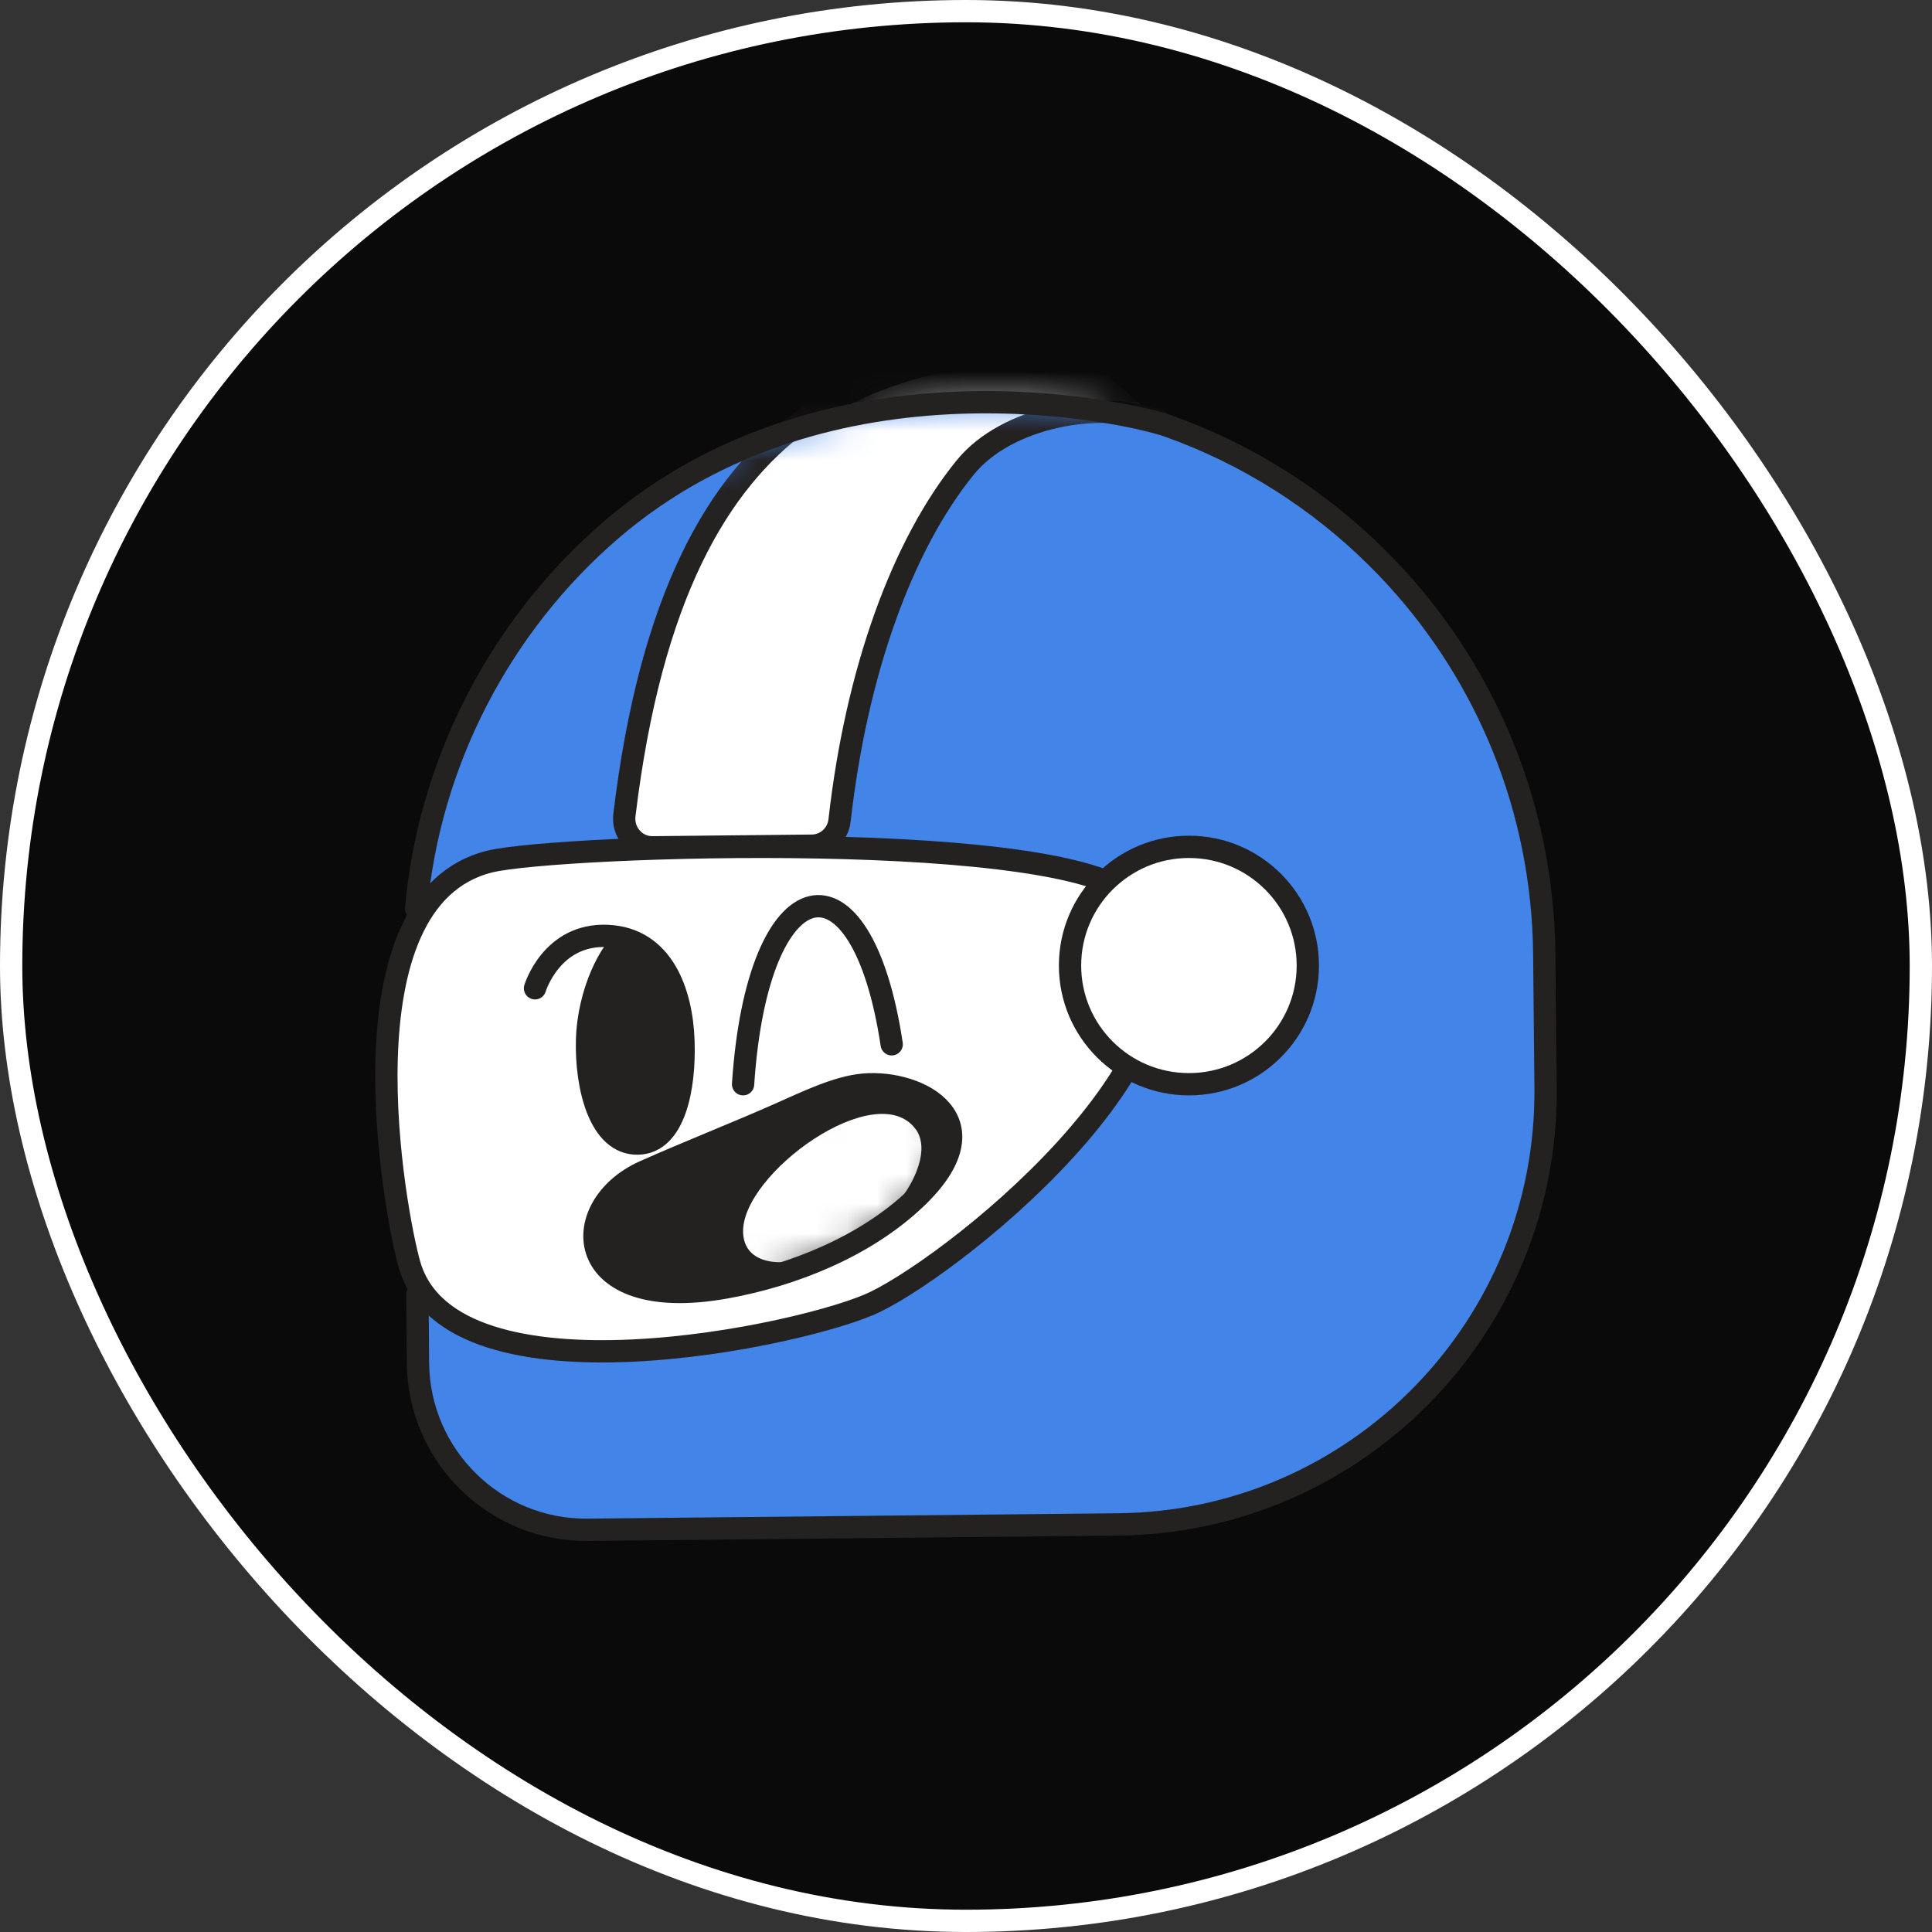 <svg xmlns="http://www.w3.org/2000/svg" width="65" height="65" viewBox="0 0 65 65" fill="none"><rect x="0" y="0" width="65" height="65" fill="#333333" stroke="none"/><rect x="0.375" y="0.375" width="64.25" height="64.25" rx="32.125" fill="#0B0A0A"></rect><rect x="0.375" y="0.375" width="64.25" height="64.25" rx="32.125" stroke="white" stroke-width="0.75"></rect><path d="M14.045 43.522C14.055 44.91 14.062 45.831 14.062 45.831C14.095 48.959 16.65 51.47 19.773 51.437L37.624 51.255C45.645 51.173 52.081 44.593 51.999 36.559L51.955 32.061C51.905 27.177 50.025 22.741 46.972 19.401C46.756 19.164 46.535 18.935 46.308 18.711C44.347 16.768 41.962 15.249 39.312 14.305C38.034 13.85 27.875 11.498 20.551 17.805C16.822 21.017 14.435 25.635 14 30.544" fill="#4384E8"></path><mask id="mask0_6348_41224" style="mask-type:luminance" maskUnits="userSpaceOnUse" x="14" y="13" width="38" height="39"><path d="M14.045 43.585C14.055 44.972 14.062 45.894 14.062 45.894C14.095 49.022 16.65 51.532 19.773 51.5L37.624 51.318C45.645 51.236 52.081 44.656 51.999 36.621L51.955 32.123C51.905 27.239 50.025 22.803 46.972 19.463C46.756 19.227 46.535 18.998 46.308 18.774C44.347 16.831 41.962 15.312 39.312 14.368C38.034 13.912 27.875 11.561 20.551 17.867C16.822 21.08 14.435 25.697 14 30.606" fill="white"></path></mask><g mask="url(#mask0_6348_41224)"><path d="M39 14.16C36.969 13.425 33.851 14.034 32.479 15.722C30.366 18.317 28.814 22.572 28.246 27.602C28.192 28.083 27.795 28.447 27.318 28.452L21.952 28.507C21.38 28.512 20.938 28.003 21.007 27.426C22.782 12.665 30.075 12.164 36.019 11.535" fill="white"></path><path d="M39 14.16C36.969 13.425 33.851 14.034 32.479 15.722C30.366 18.317 28.814 22.572 28.246 27.602C28.192 28.083 27.795 28.447 27.318 28.452L21.952 28.507C21.38 28.512 20.938 28.003 21.007 27.426C22.782 12.665 30.075 12.164 36.019 11.535" stroke="#242121" stroke-width="0.75" stroke-miterlimit="10" stroke-linecap="round"></path></g><path d="M14.045 43.553C14.055 44.941 14.062 45.862 14.062 45.862C14.095 48.99 16.65 51.501 19.773 51.468L37.624 51.287C45.645 51.205 52.081 44.624 51.999 36.59L51.955 32.092C51.905 27.208 50.025 22.772 46.972 19.432C46.756 19.196 46.535 18.966 46.308 18.742C44.347 16.8 41.962 15.28 39.312 14.336C38.034 13.881 27.875 11.53 20.551 17.836C16.822 21.049 14.435 25.666 14 30.575" stroke="#242121" stroke-width="0.75" stroke-miterlimit="10" stroke-linecap="round"></path><path d="M38.247 30.322C41.681 34.862 32.421 42.343 29.454 43.797C27.168 44.917 15.191 47.471 13.777 42.546C13.298 40.88 11.304 30.247 16.486 28.984C18.775 28.427 36.359 27.829 38.245 30.32L38.247 30.322Z" fill="white" stroke="#242121" stroke-width="0.75" stroke-miterlimit="10" stroke-linecap="round"></path><path d="M40 36.478C42.209 36.478 44 34.69 44 32.485C44 30.279 42.209 28.491 40 28.491C37.791 28.491 36 30.279 36 32.485C36 34.69 37.791 36.478 40 36.478Z" fill="white" stroke="#242121" stroke-width="0.75" stroke-miterlimit="10" stroke-linecap="round"></path><path d="M18 33.25C18 33.25 18.554 31.406 20.436 31.488C22.318 31.571 22.938 33.408 22.994 35.017C23.051 36.627 22.684 38.452 21.461 38.474C20.172 38.499 19.708 36.555 19.751 34.986C19.795 33.378 20.551 31.91 21.084 31.596" stroke="#242121" stroke-width="0.75" stroke-miterlimit="10" stroke-linecap="round"></path><path d="M22.998 35.015C22.946 33.404 22.373 31.566 20.636 31.486C20.873 31.529 20.98 31.817 20.842 32.026C20.435 32.645 20.033 33.775 20.002 34.985C19.964 36.554 20.39 38.499 21.58 38.474C22.709 38.452 23.045 36.624 22.995 35.015H22.998Z" fill="#242121"></path><path d="M25 36.478C25.487 29.105 28.988 28.399 30 35.134" stroke="#242121" stroke-width="0.75" stroke-miterlimit="10" stroke-linecap="round"></path><path d="M30.805 40.325C33.561 37.709 30.94 36.324 29.048 36.492C28.146 36.572 27.088 37.096 26.234 37.473C24.719 38.143 23.186 38.74 21.675 39.414C19.021 40.599 19.234 44.241 24.401 43.319C26.693 42.91 29.117 41.929 30.805 40.325Z" fill="#242121"></path><mask id="mask1_6348_41224" style="mask-type:luminance" maskUnits="userSpaceOnUse" x="20" y="36" width="12" height="8"><path d="M30.805 40.325C33.561 37.709 30.94 36.324 29.048 36.492C28.146 36.572 27.088 37.096 26.234 37.473C24.719 38.143 23.186 38.74 21.675 39.414C19.021 40.599 19.234 44.241 24.401 43.319C26.693 42.91 29.117 41.929 30.805 40.325Z" fill="white"></path></mask><g mask="url(#mask1_6348_41224)"><path d="M30.814 38.001C29.509 36.188 24.929 39.496 25.001 41.468C25.035 42.438 26.042 42.627 27.114 42.355C28.77 41.935 30.448 40.707 30.911 39.191C31.043 38.761 31.038 38.328 30.828 38.017C30.823 38.009 30.819 38.004 30.814 37.996V38.001Z" fill="white"></path></g><path d="M30.805 40.325C33.561 37.709 30.94 36.324 29.048 36.492C28.146 36.572 27.088 37.096 26.234 37.473C24.719 38.143 23.186 38.74 21.675 39.414C19.021 40.599 19.234 44.241 24.401 43.319C26.693 42.91 29.117 41.929 30.805 40.325Z" stroke="#242121" stroke-width="0.75" stroke-miterlimit="10" stroke-linecap="round"></path></svg>